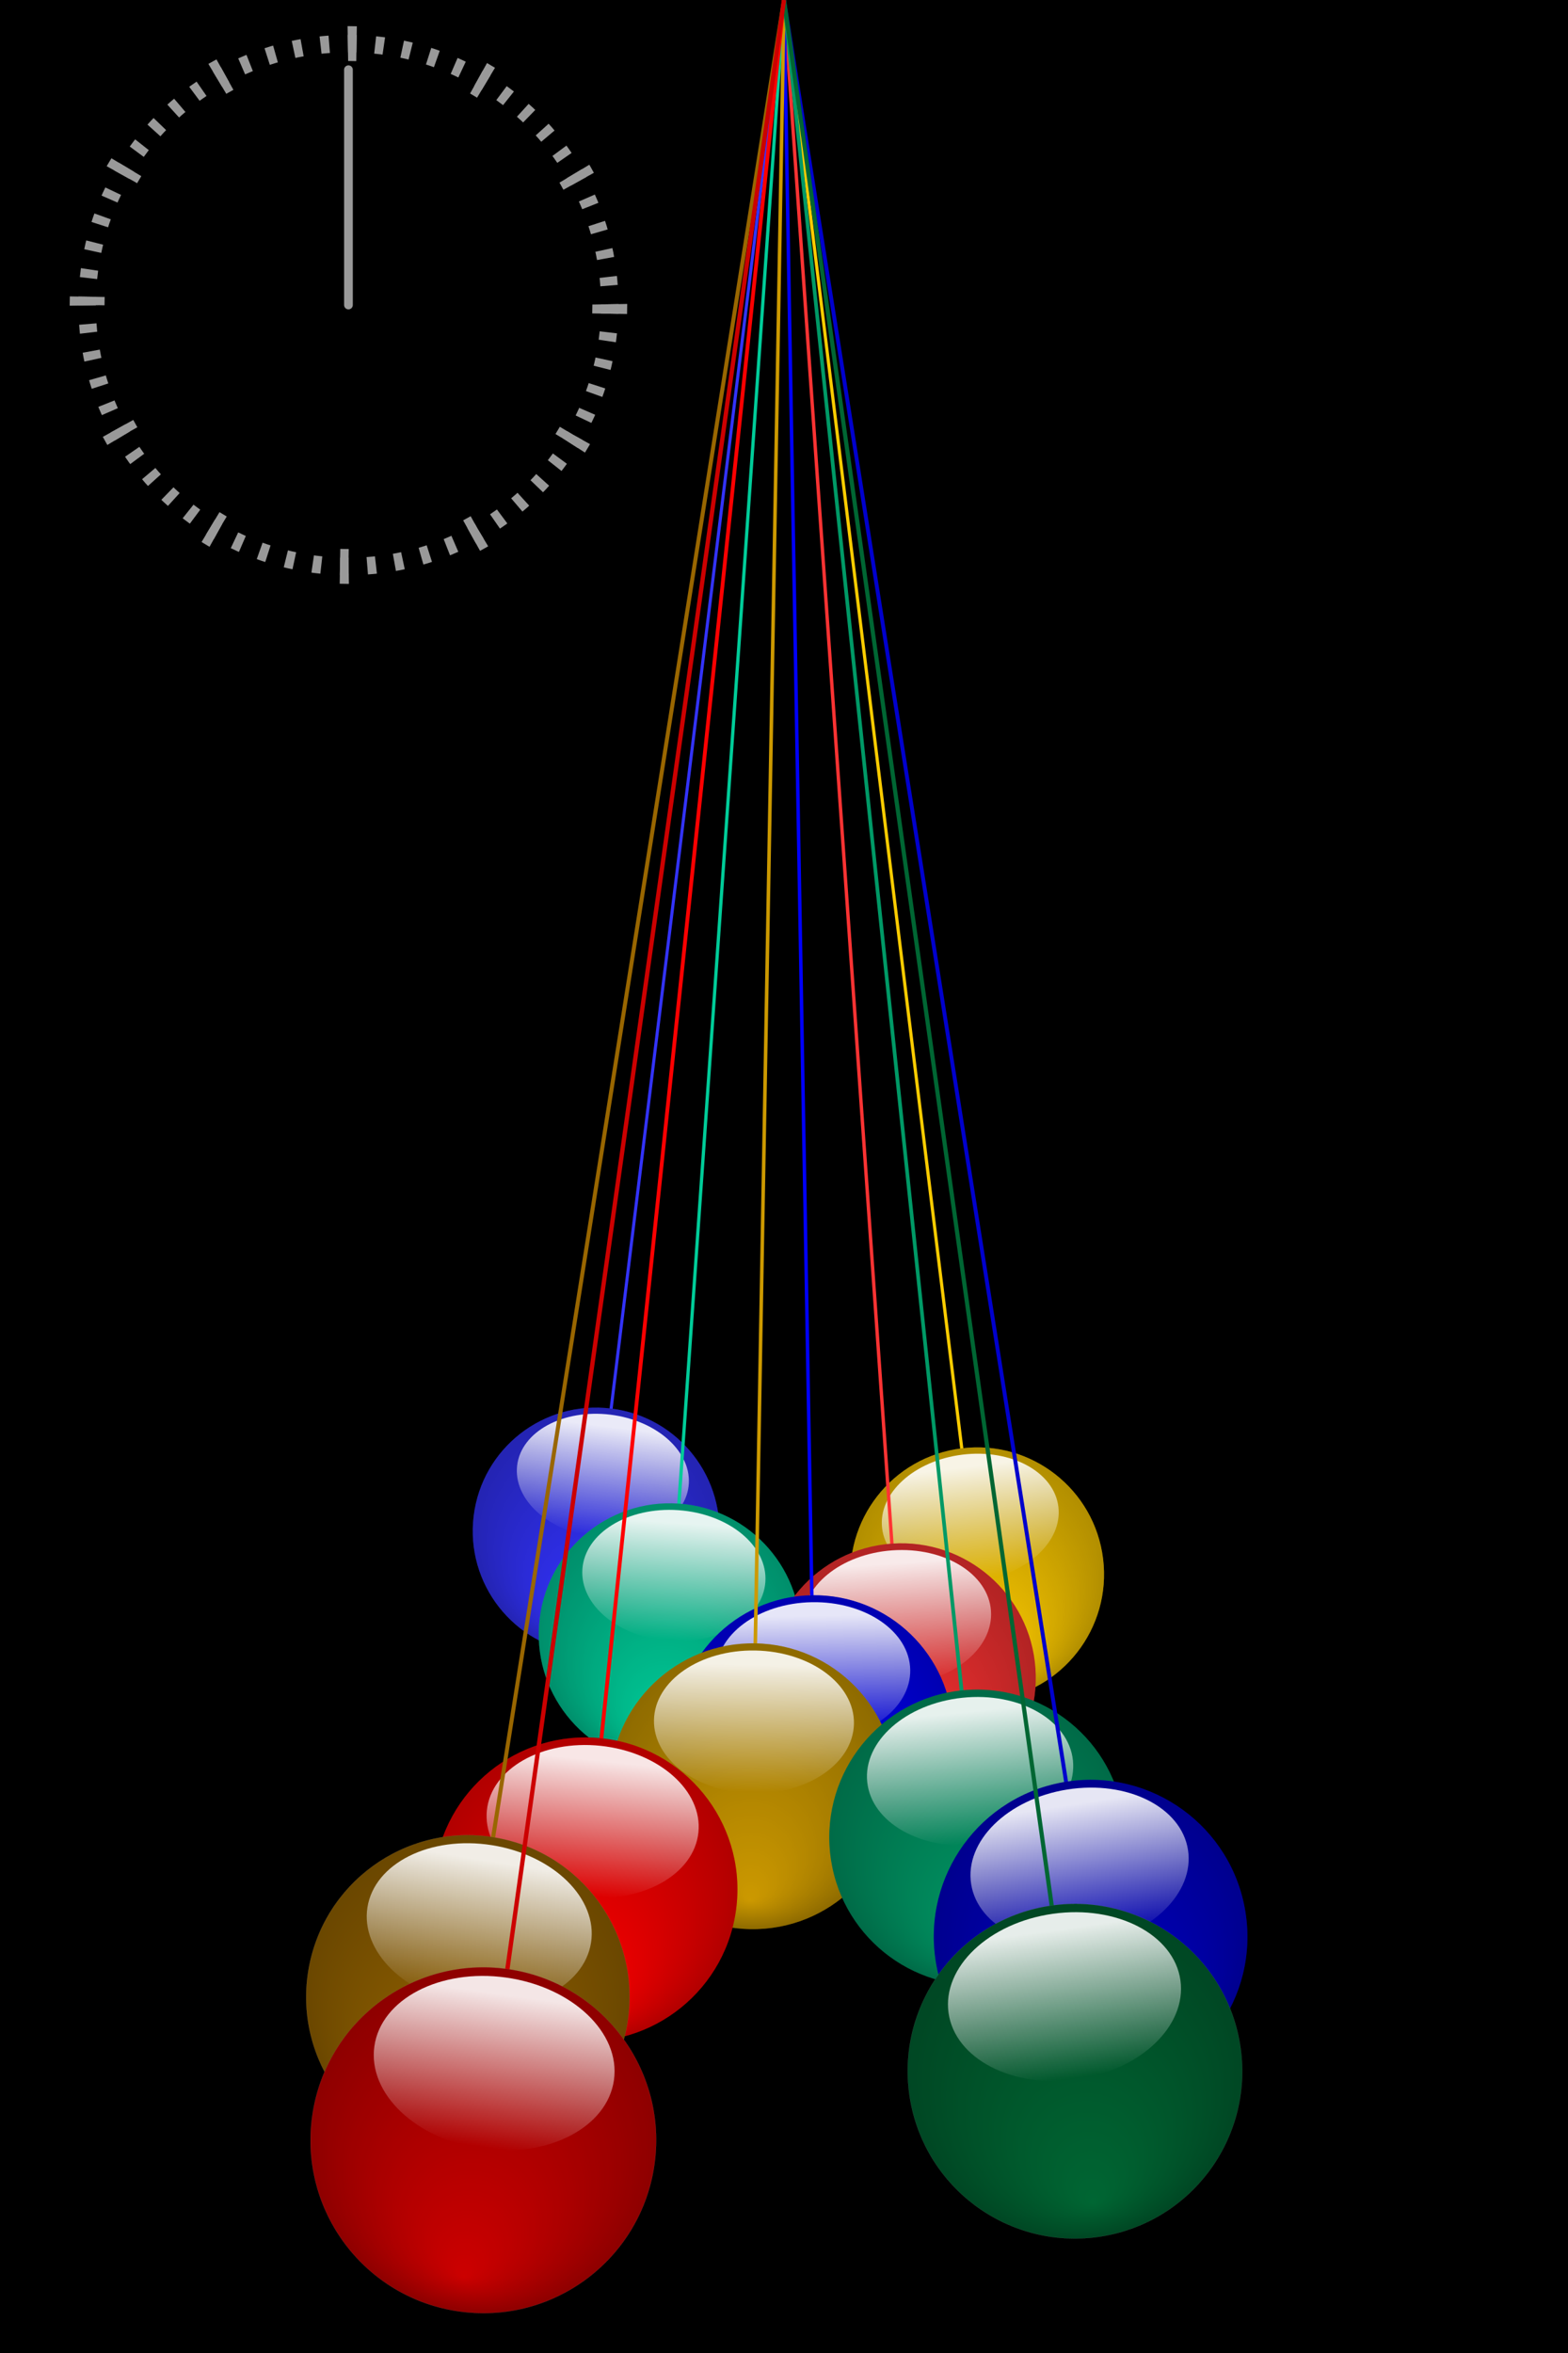 <?xml version="1.0" encoding="UTF-8"?>
<!DOCTYPE svg PUBLIC "-//W3C//DTD SVG 1.1//EN" "http://www.w3.org/Graphics/SVG/1.1/DTD/svg11.dtd">
<svg version="1.1" xmlns="http://www.w3.org/2000/svg" xmlns:xlink="http://www.w3.org/1999/xlink" width="100%" height="100%" viewBox="-9 0 18 27">
 <rect x="-9" y="0" width="18" height="27" fill="#333333" stroke="none"/>
 <title>Pendulum wave animation</title>
 <desc>CSS3 animation of a pendulum wave, with the nearest ball making 60 oscillations in one minute, the next 61, the following one 62, and so forth, by CMG Lee. Tap or hover over a pendulum to pause the animation.</desc>
 <style type="text/css">
@keyframes         rot { from { transform:         rotate( 15deg);   }
                         to   { transform:         rotate(-15deg); } }
@-moz-keyframes    rot { from { -moz-transform:    rotate( 15deg);   }
                         to   { -moz-transform:    rotate(-15deg); } }
@-webkit-keyframes rot { from { -webkit-transform: rotate( 15deg);   }
                         to   { -webkit-transform: rotate(-15deg); } }
.rot60 { animation:         rot 0.5s ease-in-out alternate infinite;
         -moz-animation:    rot 0.5s ease-in-out alternate infinite;
         -webkit-animation: rot 0.5s ease-in-out alternate infinite; }
.rot61 { animation:         rot 0.492s ease-in-out alternate infinite;
         -moz-animation:    rot 0.492s ease-in-out alternate infinite;
         -webkit-animation: rot 0.492s ease-in-out alternate infinite; }
.rot62 { animation:         rot 0.484s ease-in-out alternate infinite;
         -moz-animation:    rot 0.484s ease-in-out alternate infinite;
         -webkit-animation: rot 0.484s ease-in-out alternate infinite; }
.rot63 { animation:         rot 0.476s ease-in-out alternate infinite;
         -moz-animation:    rot 0.476s ease-in-out alternate infinite;
         -webkit-animation: rot 0.476s ease-in-out alternate infinite; }
.rot64 { animation:         rot 0.469s ease-in-out alternate infinite;
         -moz-animation:    rot 0.469s ease-in-out alternate infinite;
         -webkit-animation: rot 0.469s ease-in-out alternate infinite; }
.rot65 { animation:         rot 0.462s ease-in-out alternate infinite;
         -moz-animation:    rot 0.462s ease-in-out alternate infinite;
         -webkit-animation: rot 0.462s ease-in-out alternate infinite; }
.rot66 { animation:         rot 0.455s ease-in-out alternate infinite;
         -moz-animation:    rot 0.455s ease-in-out alternate infinite;
         -webkit-animation: rot 0.455s ease-in-out alternate infinite; }
.rot67 { animation:         rot 0.448s ease-in-out alternate infinite;
         -moz-animation:    rot 0.448s ease-in-out alternate infinite;
         -webkit-animation: rot 0.448s ease-in-out alternate infinite; }
.rot68 { animation:         rot 0.441s ease-in-out alternate infinite;
         -moz-animation:    rot 0.441s ease-in-out alternate infinite;
         -webkit-animation: rot 0.441s ease-in-out alternate infinite; }
.rot69 { animation:         rot 0.435s ease-in-out alternate infinite;
         -moz-animation:    rot 0.435s ease-in-out alternate infinite;
         -webkit-animation: rot 0.435s ease-in-out alternate infinite; }
.rot70 { animation:         rot 0.429s ease-in-out alternate infinite;
         -moz-animation:    rot 0.429s ease-in-out alternate infinite;
         -webkit-animation: rot 0.429s ease-in-out alternate infinite; }
.rot71 { animation:         rot 0.423s ease-in-out alternate infinite;
         -moz-animation:    rot 0.423s ease-in-out alternate infinite;
         -webkit-animation: rot 0.423s ease-in-out alternate infinite; }
@keyframes         clk { from { transform:         rotate(  0deg);   }
                         to   { transform:         rotate(360deg); } }
@-moz-keyframes    clk { from { -moz-transform:    rotate(  0deg);   }
                         to   { -moz-transform:    rotate(360deg); } }
@-webkit-keyframes clk { from { -webkit-transform: rotate(  0deg);   }
                         to   { -webkit-transform: rotate(360deg); } }
.clk { animation:         clk 60s linear infinite;
       -moz-animation:    clk 60s linear infinite;
       -webkit-animation: clk 60s linear infinite; }
svg  { font-family:Helvetica,Arial,sans-serif; font-weight:bold; font-size:6px;
         text-anchor:middle; stroke:#999; stroke-width:0.02; cursor:crosshair; }
.main:hover * { animation-play-state:paused; }
 </style>
 <defs>
  <filter id="filter_blur"><feGaussianBlur stdDeviation="4"/></filter>
  <radialGradient id="grad_sphere" cx="50%" cy="50%" r="50%" fx="50%" fy="90%">
   <stop offset="0%"  stop-color="#000000" stop-opacity="0"/>
   <stop offset="99%" stop-color="#000000" stop-opacity="0.3"/>
  </radialGradient>
  <linearGradient id="grad_highlight" x1="0%" y1="0%" x2="0%" y2="100%">
   <stop offset="10%" stop-color="#ffffff" stop-opacity="0.9"/>
   <stop offset="99%" stop-color="#ffffff" stop-opacity="0"/>
  </linearGradient>
  <g id="orb">
   <circle  cx="0" cy="0" r="100"/>
   <circle  cx="0" cy="0" r="100" fill="url(#grad_sphere)"/>
   <ellipse cx="0" cy="-45" rx="70" ry="50" fill="url(#grad_highlight)" stroke="none"/><!-- filter="url(#filter_blur)" -->
  </g>
  <g id="pendulum">
   <path d="M 0,0 v 100" stroke="currentColor" stroke-width="0.2"/>
   <use xlink:href="#orb"  fill="currentColor" transform="translate(0,100) scale(0.08)"/>
  </g>
 </defs>
 <circle cx="0" cy="0" r="99999" fill="#000"/>
 <g class="main">
  <g transform="scale(0.177)"><use class="rot71" xlink:href="#pendulum" transform="rotate( 7)" color="#33f"/></g>
  <g transform="scale(0.182)"><use class="rot70" xlink:href="#pendulum" transform="rotate(-7)" color="#fc0"/></g>
  <g transform="scale(0.188)"><use class="rot69" xlink:href="#pendulum" transform="rotate( 4)" color="#0c9"/></g>
  <g transform="scale(0.193)"><use class="rot68" xlink:href="#pendulum" transform="rotate(-4)" color="#f33"/></g>
  <g transform="scale(0.199)"><use class="rot67" xlink:href="#pendulum" transform="rotate(-1)" color="#00f"/></g>
  <g transform="scale(0.205)"><use class="rot66" xlink:href="#pendulum" transform="rotate( 1)" color="#c90"/></g>
  <g transform="scale(0.212)"><use class="rot65" xlink:href="#pendulum" transform="rotate(-6)" color="#096"/></g>
  <g transform="scale(0.218)"><use class="rot64" xlink:href="#pendulum" transform="rotate( 6)" color="#f00"/></g>
  <g transform="scale(0.225)"><use class="rot63" xlink:href="#pendulum" transform="rotate(-9)" color="#00c"/></g>
  <g transform="scale(0.232)"><use class="rot62" xlink:href="#pendulum" transform="rotate( 9)" color="#960"/></g>
  <g transform="scale(0.24)"><use class="rot61" xlink:href="#pendulum" transform="rotate(-8)" color="#063"/></g>
  <g transform="scale(0.248)"><use class="rot60" xlink:href="#pendulum" transform="rotate( 8)" color="#c00"/></g>
  <g transform="translate(-5,3.5)" fill="none">
   <circle cx="0" cy="0" r="3"        stroke-width="0.4" stroke-dasharray="0.1,1.47"/>
   <circle cx="0" cy="0" r="3"        stroke-width="0.2" stroke-dasharray="0.1,0.214"/>
   <path class="clk" d="M 0,0 V -2.7" stroke-width="0.1" stroke-linecap="round"/>
  </g>
 </g>
</svg>
